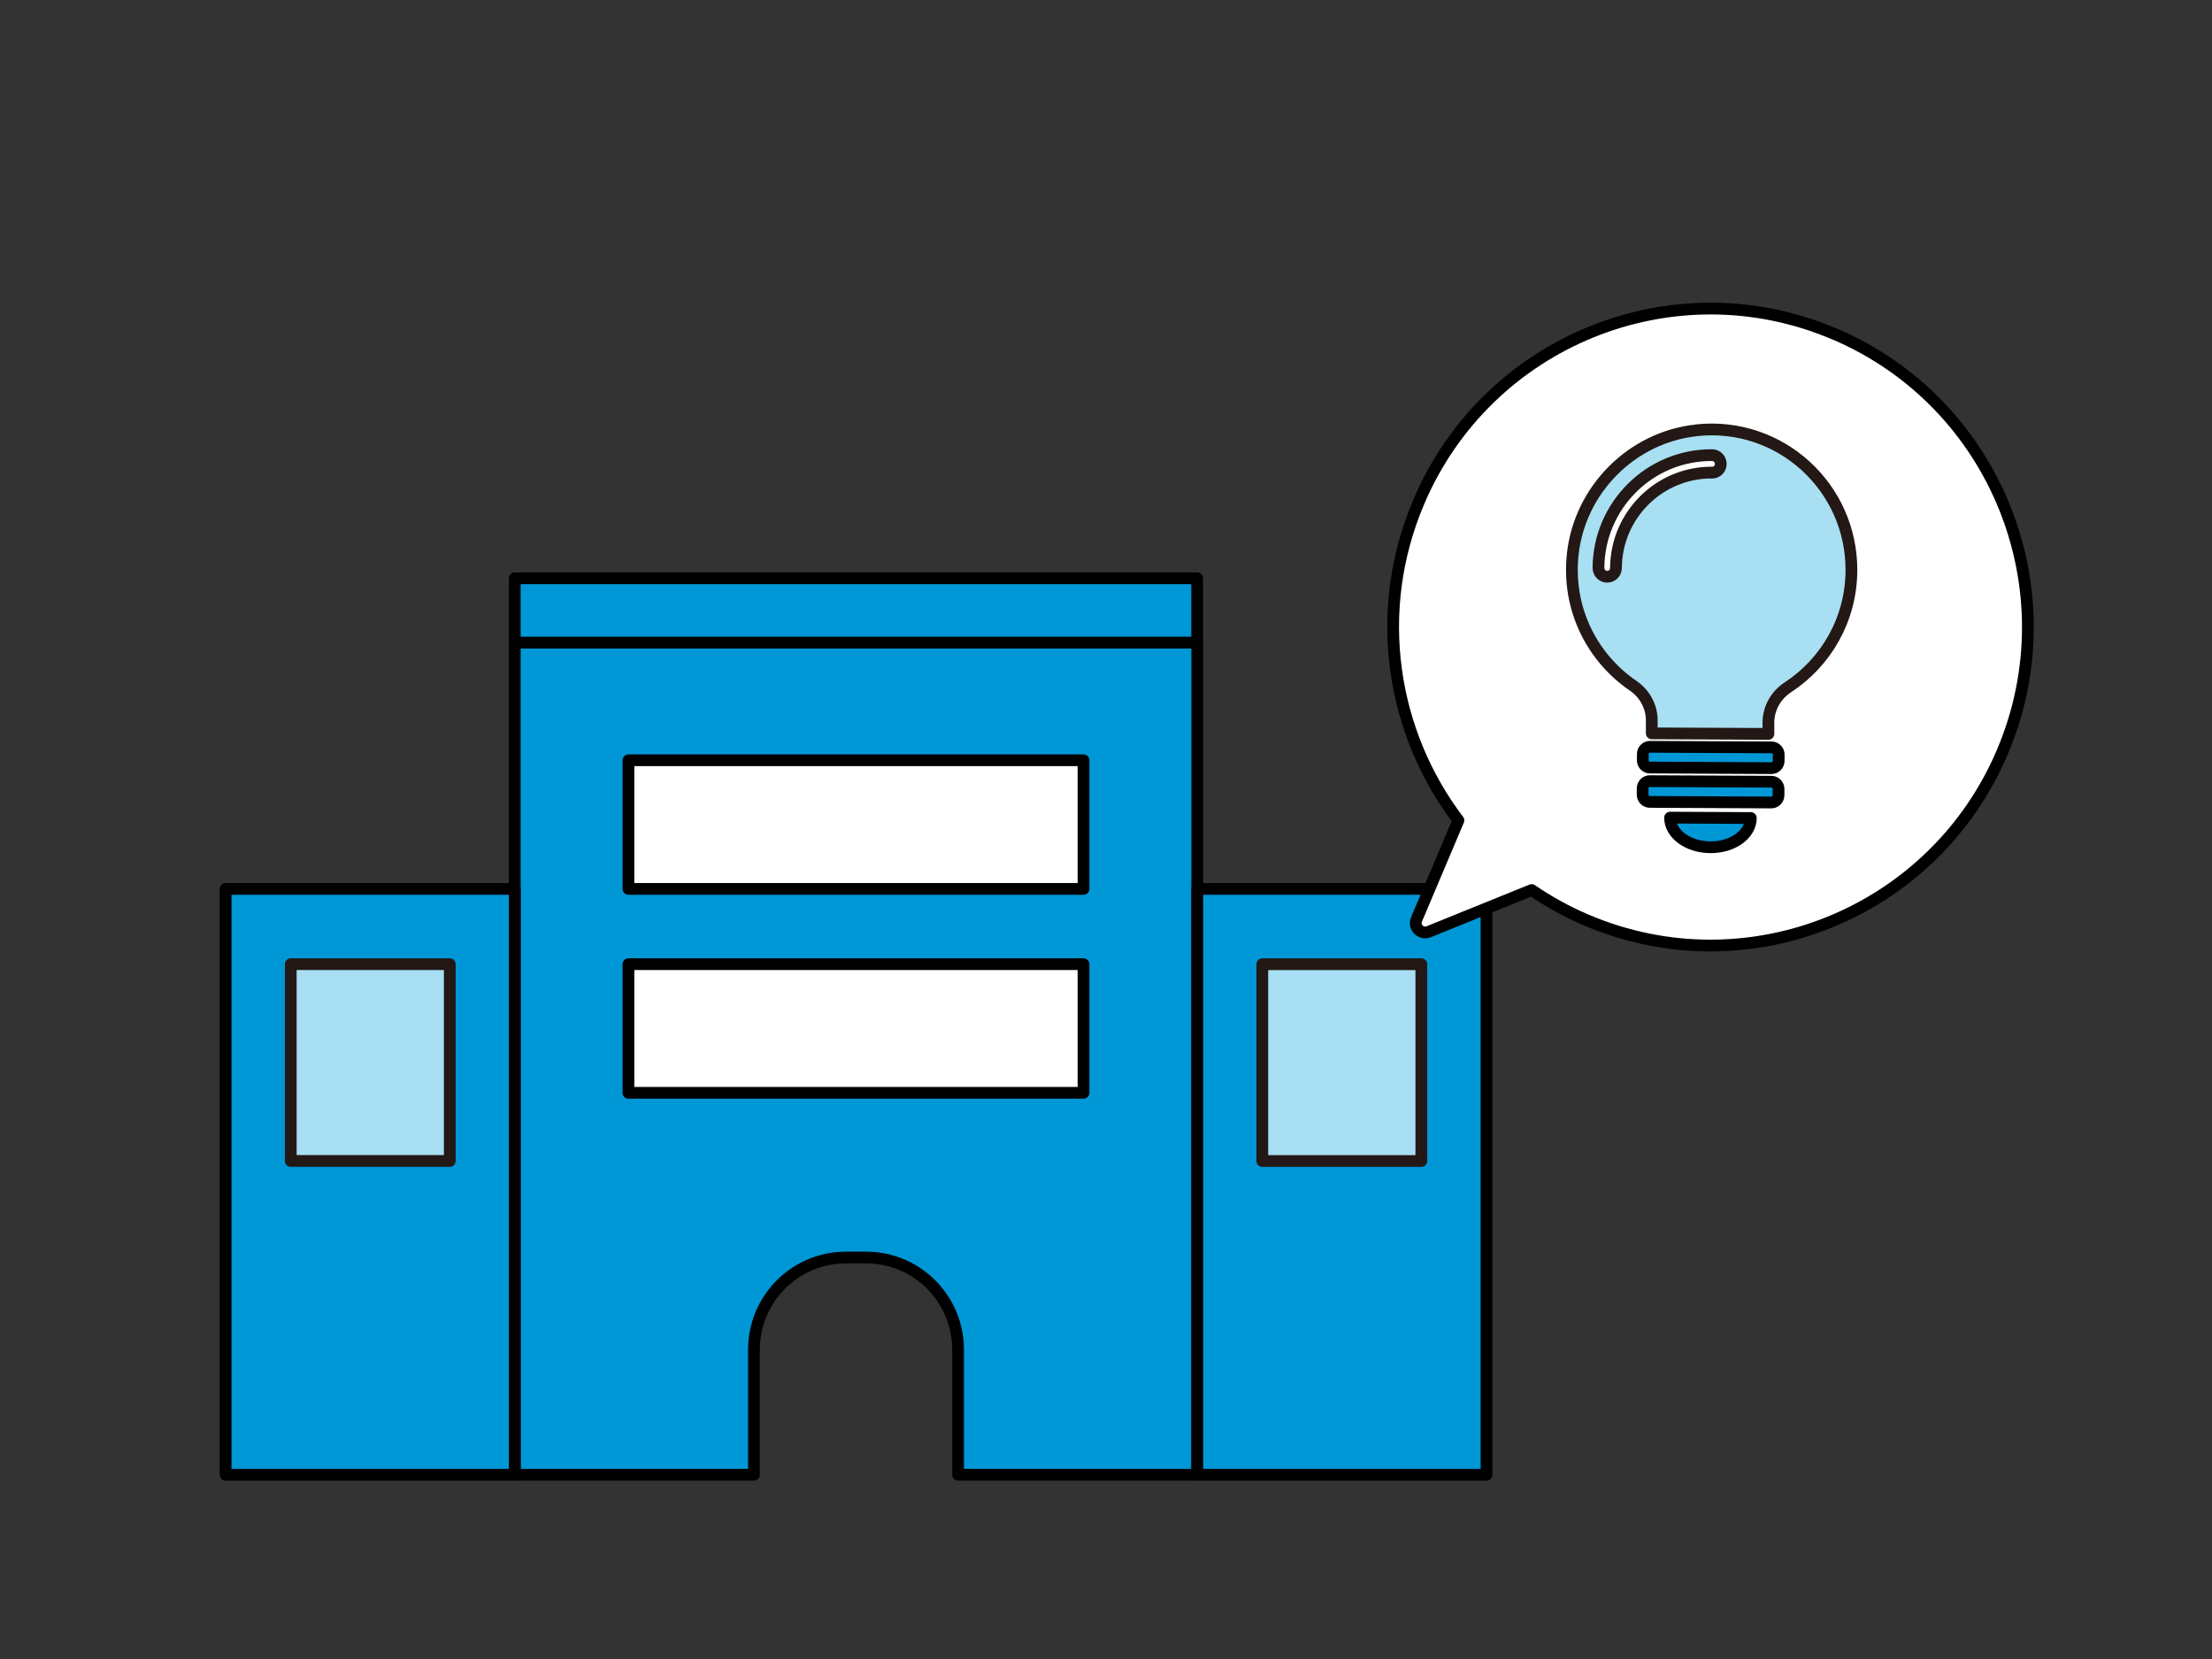<svg width="160" height="120" viewBox="0 0 160 120" fill="none" xmlns="http://www.w3.org/2000/svg">
<rect x="0" y="0" width="160" height="120" fill="#333333" stroke="none"/>
<path d="M37.234 46.477V106.673H54.533V97.637C54.533 93.948 57.509 90.961 61.185 90.961H62.651C66.326 90.961 69.302 93.948 69.302 97.637V106.673H86.601V46.477H37.234Z" fill="#0097D7" stroke="black" stroke-width="0.85" stroke-linejoin="round"/>
<path d="M78.373 54.992H45.457V64.297H78.373V54.992Z" fill="white" stroke="black" stroke-width="0.85" stroke-linejoin="round"/>
<path d="M86.594 41.828H37.234V46.48H86.594V41.828Z" fill="#0097D7" stroke="black" stroke-width="0.85" stroke-linejoin="round"/>
<path d="M16.32 64.297V69.636V106.676H37.235V69.636V64.297H16.32Z" fill="#0097D7" stroke="black" stroke-width="0.85" stroke-linejoin="round"/>
<path d="M78.373 69.742H45.457V79.047H78.373V69.742Z" fill="white" stroke="black" stroke-width="0.85" stroke-linejoin="round"/>
<path d="M32.534 69.742H21.031V83.975H32.534V69.742Z" fill="#A8DFF2" stroke="#231815" stroke-width="0.85" stroke-linejoin="round"/>
<path d="M86.602 64.297V69.636V106.676H107.524V69.636V64.297H86.602Z" fill="#0097D7" stroke="black" stroke-width="0.85" stroke-linejoin="round"/>
<path d="M91.306 83.977H102.809V69.743H91.306V83.977Z" fill="#A8DFF2" stroke="#231815" stroke-width="0.85" stroke-linejoin="round"/>
<path d="M132.699 24.16C121.033 19.186 107.558 24.645 102.603 36.347C99.255 44.248 100.653 52.97 105.49 59.34L102.461 66.501C102.223 67.061 102.781 67.621 103.339 67.397L110.787 64.38C112.015 65.217 113.332 65.949 114.753 66.553C126.419 71.527 139.894 66.068 144.849 54.366C149.805 42.657 144.366 29.133 132.707 24.16H132.699Z" fill="white" stroke="black" stroke-width="0.85" stroke-linejoin="round"/>
<path d="M128.14 54.06L119.353 54.018C119.065 54.017 118.831 54.25 118.83 54.538L118.827 54.994C118.826 55.283 119.058 55.518 119.346 55.519L128.133 55.561C128.42 55.562 128.655 55.329 128.656 55.04L128.658 54.585C128.66 54.296 128.427 54.061 128.14 54.06Z" fill="#0097D7" stroke="black" stroke-width="0.85" stroke-linejoin="round"/>
<path d="M128.128 56.544L119.341 56.502C119.053 56.501 118.819 56.734 118.818 57.023L118.816 57.478C118.814 57.767 119.046 58.002 119.334 58.003L128.121 58.045C128.409 58.046 128.643 57.813 128.644 57.525L128.647 57.069C128.648 56.781 128.416 56.545 128.128 56.544Z" fill="#0097D7" stroke="black" stroke-width="0.85" stroke-linejoin="round"/>
<path d="M126.642 59.17C126.642 60.35 125.325 61.299 123.71 61.284C122.095 61.276 120.793 60.313 120.801 59.141L126.642 59.17Z" fill="#0097D7" stroke="black" stroke-width="0.85" stroke-linejoin="round"/>
<path d="M122.705 31.129C118.048 31.622 114.275 35.401 113.762 40.075C113.33 44.026 115.161 47.573 118.122 49.596C118.963 50.171 119.484 51.105 119.476 52.128V53.047L127.914 53.084V52.247C127.921 51.217 128.464 50.276 129.32 49.716C132.073 47.916 133.903 44.81 133.918 41.263C133.948 35.273 128.806 30.472 122.698 31.122L122.705 31.129ZM123.829 34.183C120.019 34.168 116.909 37.26 116.887 41.083C116.887 41.434 116.604 41.718 116.255 41.718C115.905 41.718 115.622 41.434 115.622 41.083C115.644 36.558 119.327 32.899 123.836 32.921C124.186 32.921 124.469 33.205 124.469 33.556C124.469 33.907 124.186 34.191 123.836 34.191L123.829 34.183Z" fill="#A8DFF2" stroke="#231815" stroke-width="0.85" stroke-linejoin="round"/>
</svg>
